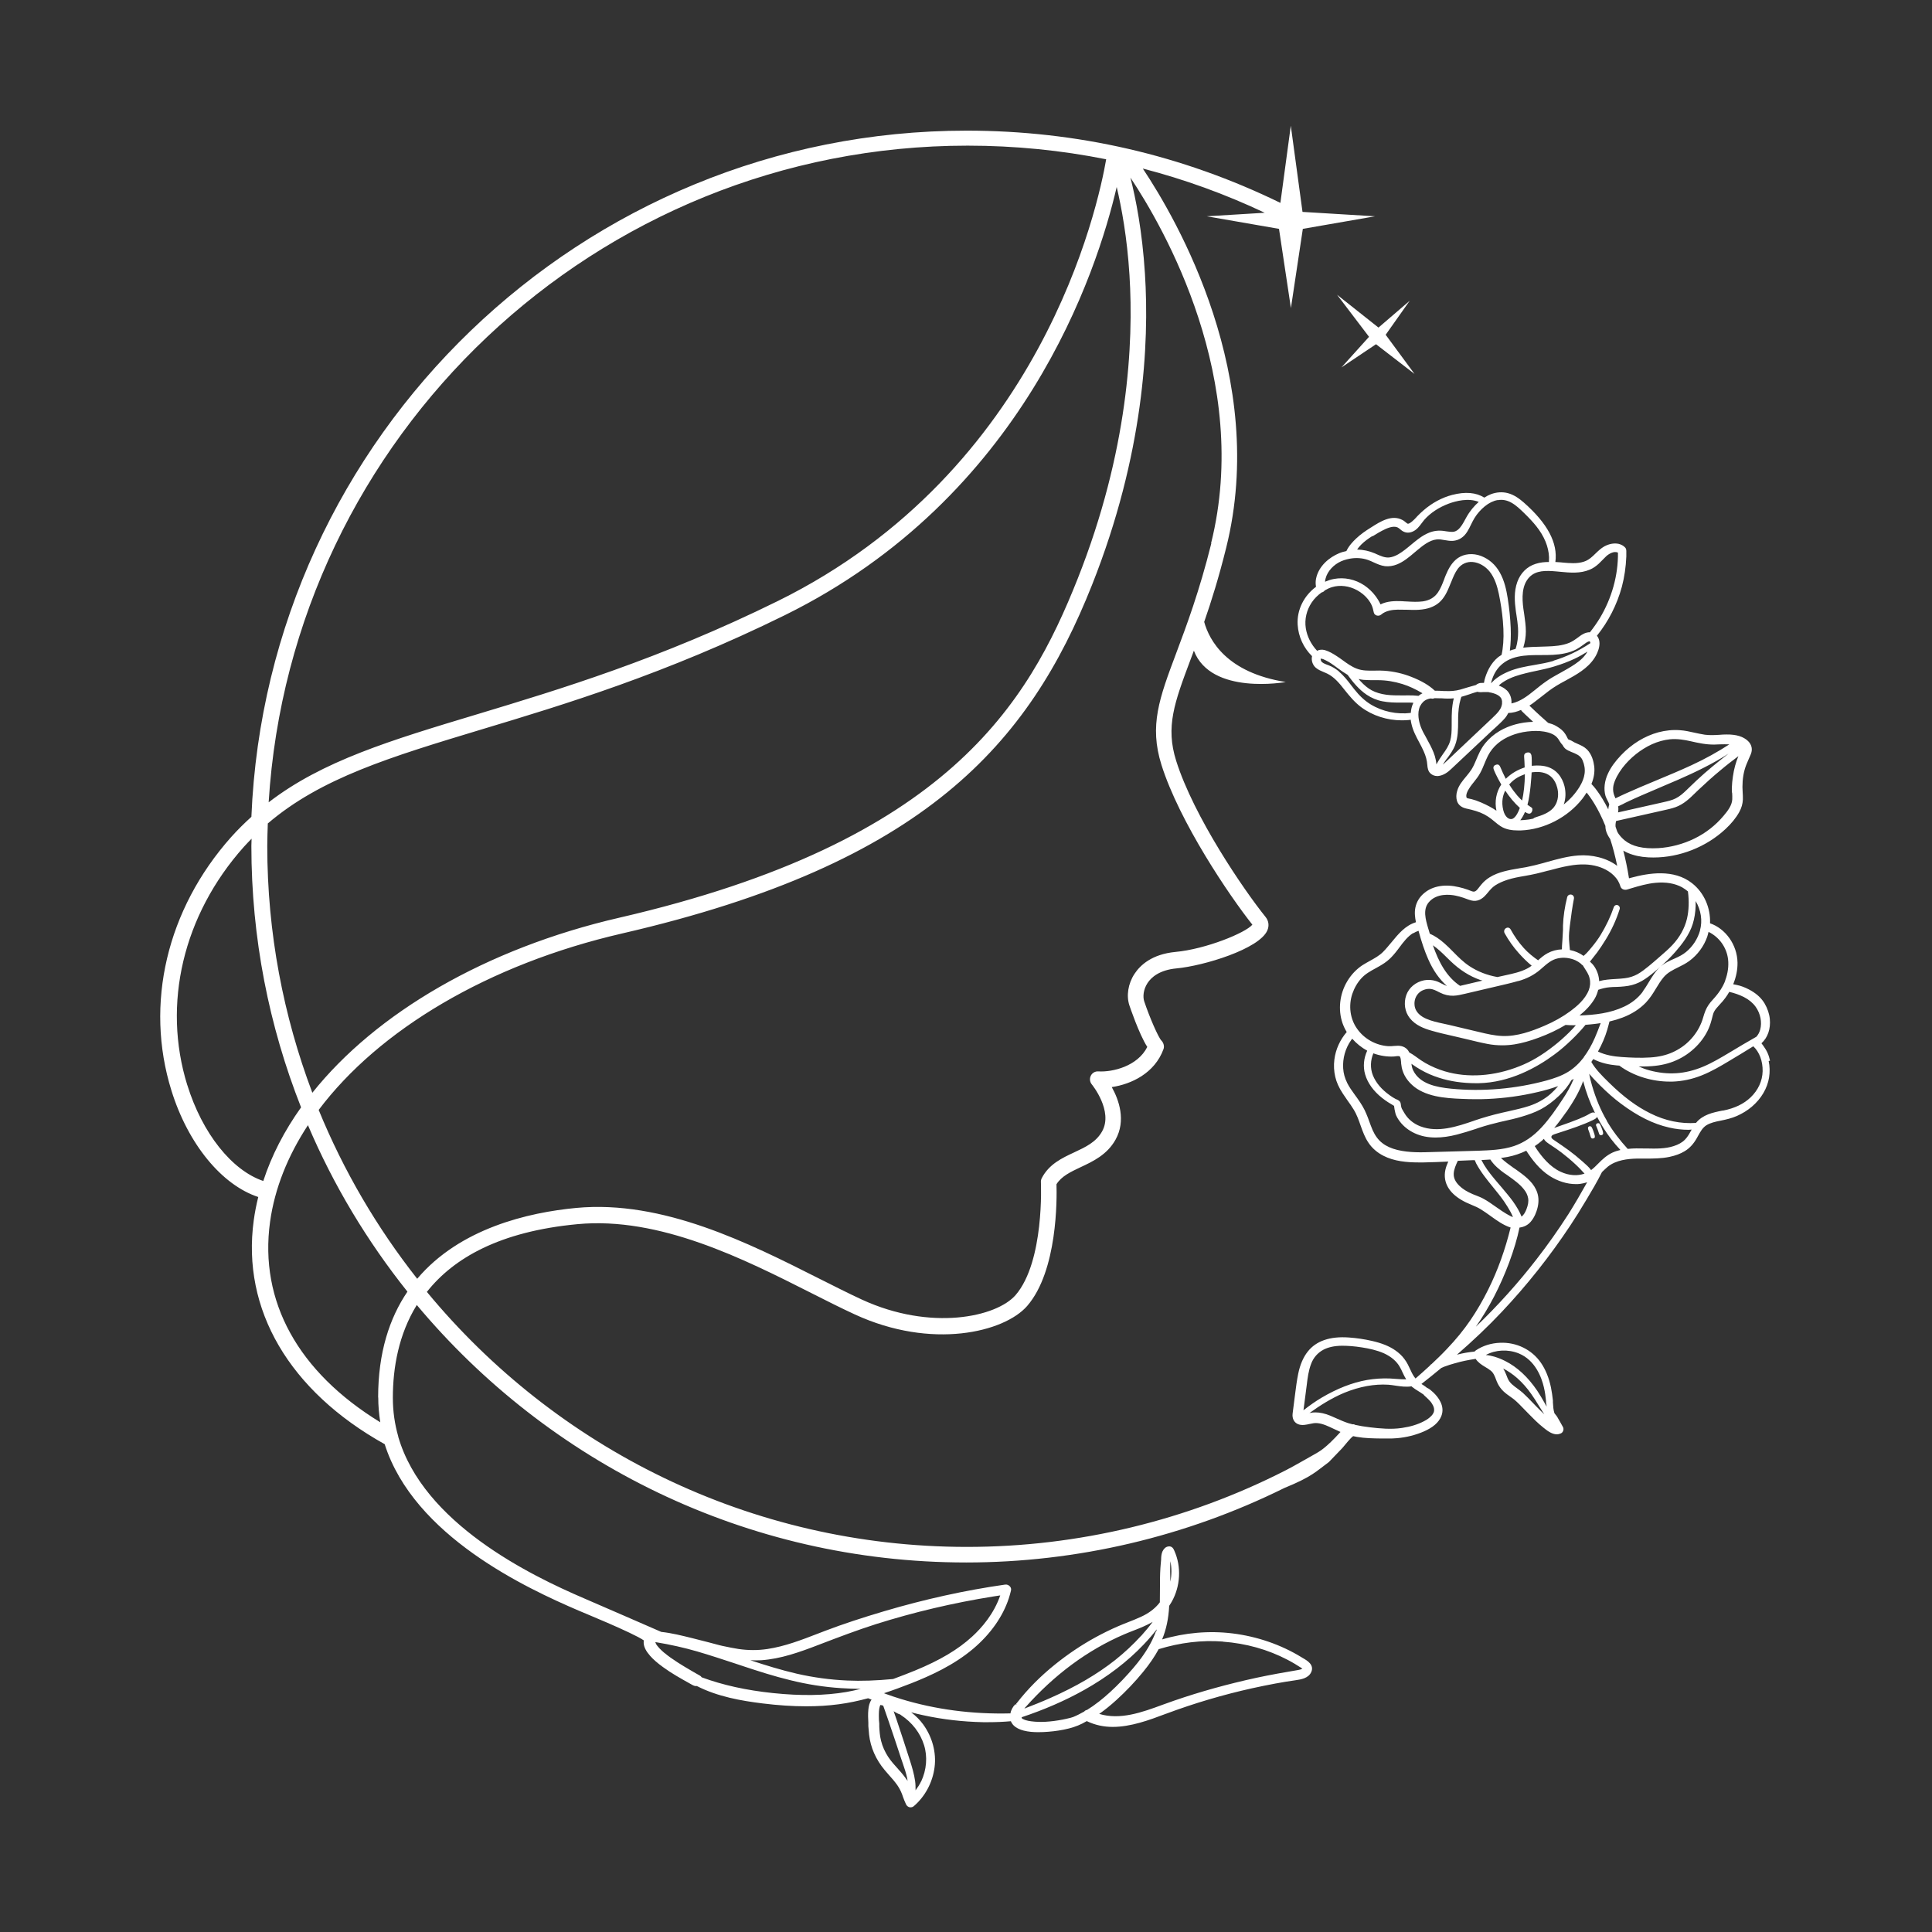 <?xml version="1.0" encoding="UTF-8"?>
<svg id="layout" xmlns="http://www.w3.org/2000/svg" viewBox="0 0 180 180">
  <rect x="0" y="0" width="180" height="180" fill="#333333" stroke="none"/>
  <defs>
    <style>
      .cls-2 {
        fill: #fff;
      }
    </style>
  </defs>
  <path class="cls-2" d="M164.91,98.82c-.06-.26-.13-.5-.23-.72-.1-.23-.25-.46-.39-.66-.06-.08-.12-.16-.18-.24.59-.53.87-1.35.78-2.27-.05-.49-.22-.98-.48-1.43-.28-.47-.68-.86-1.24-1.19-.34-.2-.7-.36-1.06-.47-.21-.06-.42-.1-.63-.14.27-.67.41-1.34.4-2.02-.03-1.66-1.11-3.16-2.56-3.66.06-1.42-.54-2.84-1.67-3.73-1.71-1.35-4.05-.95-5.66-.52-.07.02-.15.04-.22.06-.15-.95-.33-1.8-.53-2.58.13.08.27.15.41.21.56.24,1.19.38,1.93.42.15,0,.31.01.47.01,2.43,0,4.91-.97,6.71-2.65.55-.51.98-1.04,1.28-1.58.21-.38.32-.76.34-1.17,0-.23,0-.46-.02-.68-.01-.16-.02-.33-.02-.49,0-.75.11-1.43.35-2.05.08-.2.17-.39.25-.59.06-.13.12-.26.17-.39.2-.46.1-.91-.25-1.25-.44-.42-1.09-.62-2-.61-.22,0-.44.01-.66.03-.47.03-.92.05-1.37-.01-.32-.05-.65-.12-.97-.19-.44-.1-.89-.2-1.35-.23-.66-.05-1.34.02-2.02.2-1.27.35-2.46,1.08-3.46,2.13-.55.58-.95,1.13-1.21,1.69-.34.72-.42,1.47-.24,2.1.05.16.12.29.19.43.07.13.13.25.16.37,0,.02-.01.05-.02.07-.03.1-.05.2-.06.3,0,.03,0,.06-.01.09-.73-1.46-1.39-2.19-1.57-2.37.23-.56.32-1.1.26-1.64-.06-.47-.22-1.12-.67-1.57-.25-.25-.56-.39-.86-.52-.1-.05-.21-.09-.31-.14-.09-.05-.17-.09-.26-.15-.08-.05-.18-.08-.26-.11-.02,0-.03-.01-.05-.02-.05-.06-.09-.14-.13-.22l-.03-.07c-.08-.15-.17-.29-.28-.42-.22-.25-.49-.42-.73-.56-.21-.12-.45-.2-.71-.27-.9-.79-1.55-1.41-1.75-1.61.18-.11.34-.23.48-.34.22-.17.44-.34.66-.51.45-.36.91-.72,1.41-1.02.26-.16.54-.31.82-.46,1-.55,2.04-1.11,2.69-2.1.16-.24.36-.62.44-1.05.08-.42,0-.78-.21-1.03,1.06-1.31,1.87-2.88,2.33-4.58.23-.88.37-1.82.41-2.8,0-.11,0-.22,0-.33v-.06c0-.13.02-.31-.11-.45-.14-.16-.36-.28-.6-.34-.41-.09-.88-.01-1.33.23-.32.18-.58.43-.83.67-.08.08-.15.15-.23.22-.31.29-.58.46-.89.55-.61.19-1.29.13-1.95.07l-.19-.02c-.15-.01-.31-.02-.48-.03.24-1.77-.72-3.59-2.95-5.55-.37-.32-.87-.71-1.49-.87-.51-.13-1.05-.09-1.56.1-.21.08-.42.19-.62.32-.77-.48-1.76-.57-3-.25-.95.25-1.88.75-2.68,1.45-.16.14-.37.33-.57.54l-.06.07c-.14.15-.28.3-.43.42-.09.07-.26.22-.39.2-.04,0-.09-.05-.18-.12-.1-.08-.2-.17-.33-.23-.99-.53-2.08.17-2.88.68l-.08.05c-.45.28-.92.6-1.34,1-.29.27-.68.68-.91,1.17-.23.05-.46.11-.67.2-.9.37-1.93,1.19-2.16,2.39-.05.26-.04.5,0,.74-1.1.81-1.8,2.13-1.71,3.54.07,1.11.55,2.15,1.34,2.92,0,0,0,0,0,0-.09.39.05.82.35,1.08.23.2.5.3.75.41.11.05.23.09.34.15.65.32,1.15.94,1.54,1.44.51.64.98,1.21,1.59,1.67,1.07.8,2.43,1.23,3.79,1.23.22,0,.44-.01.66-.03.06,0,.11-.02.17-.03.02.14.04.28.07.39.14.63.44,1.19.73,1.73.14.27.29.54.41.82.2.44.31.86.34,1.29.02.25.06.58.32.8.16.14.37.22.59.22.03,0,.06,0,.09,0,.52-.05.94-.38,1.24-.67l3.82-3.59c.1-.09.2-.18.3-.27.29-.27.59-.54.86-.85.14-.16.24-.33.33-.5.42,0,.82-.12,1.18-.28.02.04.04.08.08.12.02.02.41.41,1.05.99-1.14.03-2.22.32-3.12.85-.53.31-.99.71-1.34,1.14-.42.51-.66,1.11-.88,1.63-.11.27-.24.55-.4.81-.13.2-.28.39-.45.6l-.06.07c-.33.4-.68.81-.83,1.34-.1.32-.1.65-.02.92.08.26.29.59.87.72.65.14,1.19.29,1.69.55.22.12.46.27.73.49.09.07.18.15.27.22.16.13.32.27.5.38.5.33,1.1.4,1.63.4.09,0,.17,0,.25,0,2.18-.08,4.38-1.21,5.75-2.96.15-.19.27-.38.39-.57.34.41,1.05,1.39,1.75,3.11,0,.13.01.25.04.37.06.28.21.57.41.86.24.73.46,1.56.65,2.49-1-.76-2.39-1.06-3.61-.97-1,.07-1.96.34-2.9.6l-.39.11c-.47.13-1.02.27-1.58.38-.2.04-.4.07-.6.1-.26.04-.53.09-.79.14-.88.18-1.88.43-2.63,1.2-.12.12-.22.26-.33.39l-.11.14c-.1.13-.22.27-.35.3-.12.04-.3-.04-.45-.1-.05-.02-.1-.04-.15-.06-.31-.11-.59-.19-.86-.25-1.26-.3-2.4-.12-3.19.52-.45.36-.75.83-.86,1.37-.1.47-.04.95.05,1.38-.99.3-1.64,1.09-2.28,1.87-.27.32-.52.63-.79.9-.35.35-.77.58-1.22.83-.23.13-.47.26-.69.4-.56.37-1.04.87-1.41,1.48-.72,1.19-.89,2.66-.45,3.93.1.28.23.56.39.82-.62.72-1.03,1.61-1.15,2.56-.07.55-.04,1.09.08,1.61.12.51.34,1.01.71,1.57.15.22.3.44.45.66.19.26.38.53.55.81.3.48.49,1.03.66,1.52.2.56.4,1.11.73,1.59.33.5.82.92,1.39,1.21.99.51,2.16.62,3.3.62.14,0,.29,0,.43,0,.77-.01,1.54-.05,2.31-.08-.23.51-.4,1.05-.29,1.67.18.99,1.01,1.79,2.48,2.37.32.13.57.24.86.42.28.17.54.36.81.55l.18.13c.53.38,1.08.77,1.72.99.02,0,.03,0,.05.01-.5,2.04-1.19,3.98-2.08,5.77-.5,1.01-1.06,1.97-1.65,2.84-.62.91-1.34,1.8-2.21,2.71-.47.5-.96.97-1.44,1.42-.01,0-.02,0-.03.01-.05.03-.09.08-.12.13-.47.43-.91.83-1.33,1.19-.2-.23-.34-.51-.47-.8-.16-.34-.32-.7-.57-1.02-.22-.3-.51-.57-.84-.8-.56-.39-1.25-.67-2.17-.88-.73-.17-1.45-.27-2.15-.32-1.77-.13-3.06.32-3.84,1.31-.42.53-.72,1.23-.89,2.07-.13.63-.21,1.27-.29,1.9l-.12.94c-.04.29-.08.57-.11.86-.06.47.14.85.52,1,.36.14.77.04,1.04-.02.28-.06.51-.11.77-.08.51.05,1.01.3,1.5.53l.13.06c.17.08.34.16.5.23-1.4,1.54-1.94,1.81-2.47,2.11-1.21.67-1.5.87-2.61,1.45-9.15,4.68-19.37,7.15-29.72,7.15-20.23,0-38.35-9.26-50.32-23.76,2.49-3.15,6.79-5.63,14.03-6.31,7.65-.72,15.48,3.23,21.77,6.41,1.44.73,2.81,1.42,4.07,2,7.17,3.31,13.93,1.66,16.06-.79,2.84-3.28,2.77-10.01,2.73-11.34.47-.75,1.3-1.14,2.25-1.59,1.15-.54,2.46-1.15,3.25-2.56,1-1.79.31-3.72-.35-4.9,1.82-.27,4-1.29,4.82-3.54.1-.27,0-.6-.2-.8-.28-.29-1.09-2.13-1.6-3.66-.13-.4-.09-1.08.31-1.69.35-.54,1.11-1.22,2.71-1.37,2.49-.23,7.72-1.8,8.46-3.55.18-.43.12-.88-.17-1.24-2.01-2.49-6.68-9.32-8.33-14.55-1-3.18-.17-5.41,1.35-9.46.1-.26.2-.53.3-.8,1.6,4.19,8.56,2.92,8.56,2.92-5.5-.87-7.12-3.87-7.6-5.6.67-1.92,1.37-4.17,2.05-6.91,3.94-15.84-4.58-30.55-7.77-35.33,3.89,1.01,7.68,2.38,11.36,4.12l-5.4.33,6.73,1.17,1.11,7.38,1.11-7.38,6.73-1.17-6.76-.41-1.09-8.03-.97,7.19c-9.14-4.46-18.97-6.73-29.23-6.73-35.85,0-65.18,28.43-66.64,63.93-.65.59-1.28,1.21-1.89,1.89-5.99,6.73-8.07,15.55-5.56,23.61,1.55,4.99,4.69,8.8,8.09,9.92-.18.72-.32,1.44-.42,2.17-1.14,8.31,3.31,15.9,12.2,20.86,2.72,8.57,13.24,13.43,18.06,15.5.02.02,5.1,2.08,6.08,2.78-.01.09-.02.17-.01.27.03.37.23.75.6,1.17.3.34.68.67,1.19,1.04.79.58,1.65,1.06,2.53,1.55l.23.13s0,0,0,0c0,0,0,0,.01,0,0,0,0,0,0,0h0s0,0,0,0c0,0,.01,0,.02.01.12.07.25.1.37.08,1.95,1,4.18,1.38,6.11,1.62,1.46.18,2.81.27,4.09.27,1.06,0,2.06-.06,3.02-.19.93-.12,1.85-.32,2.74-.56.11.05.22.09.32.13-.2.27-.27.62-.3.94-.04.42-.02.85,0,1.22v.31c.03.26.04.52.07.79.13,1.19.64,2.34,1.46,3.31.12.14.25.29.37.43.28.31.56.63.8.97.17.25.31.51.42.79.04.09.07.19.1.28.09.24.18.49.3.73.07.14.21.24.35.26.03,0,.06,0,.08,0,.11,0,.21-.04.29-.11,1.05-.9,1.75-2.21,1.93-3.62.18-1.37-.21-2.82-1.06-3.99-.32-.44-.7-.81-1.12-1.13.37.1.74.19,1.12.27,1.82.4,3.7.61,5.57.65.18,0,.35,0,.53,0,.7,0,1.39-.03,2.07-.09.16.41.55.7,1.18.87.46.12.93.15,1.37.15.17,0,.33,0,.48-.01.64-.03,1.28-.1,1.92-.23.64-.13,1.18-.3,1.7-.56.14-.07.28-.15.42-.23.79.38,1.6.54,2.42.54,1.68,0,3.39-.63,4.95-1.22l.06-.02c2.6-.97,5.28-1.76,7.98-2.36,1.51-.33,2.84-.58,4.06-.75.47-.07,1.19-.17,1.45-.77.29-.67-.39-1.07-.8-1.3l-.13-.08c-1.91-1.17-4.13-1.93-6.41-2.21-2.18-.27-4.45-.07-6.56.56.38-.91.6-1.94.66-3.13.08-.12.16-.25.23-.37.82-1.45.92-3.26.25-4.76-.07-.16-.2-.47-.58-.4-.23.04-.41.21-.53.47-.09.21-.11.43-.12.63v.09c-.02.19-.04.38-.05.57l-.02.26c-.04.6-.04,1.2-.04,1.79,0,.43,0,.86-.01,1.29,0,.03,0,.06,0,.1-.05.07-.11.13-.16.2-.39.45-.9.83-1.57,1.14-.4.19-.82.35-1.22.51-.33.13-.66.26-.98.4-.69.3-1.38.64-2.04,1-1.34.73-2.61,1.59-3.78,2.53-1.37,1.1-2.56,2.3-3.54,3.56,0,.01-.02.02-.02.03,0,0,0,0,0,0-.03.02-.06.05-.08.07l.03.04s0,.03-.01.05l-.07-.04c-.07.06-.14.13-.2.21-.09.12-.17.28-.24.46-.02.07-.03.13-.04.19-3.56.09-7-.36-10.23-1.35-.49-.15-.97-.31-1.43-.48-.04-.02-.08-.03-.12-.05.91-.3,1.78-.63,2.58-.94,1.71-.68,3.9-1.65,5.75-3.22,1.6-1.36,2.74-2.98,3.3-4.69.08-.24.14-.48.2-.72.03-.14,0-.28-.11-.39-.11-.12-.27-.18-.43-.16-3.72.53-7.52,1.37-11.27,2.48-2.06.61-3.85,1.2-5.48,1.82l-.73.28c-1.5.58-3.06,1.18-4.66,1.42-.91.14-1.82.13-2.71,0-.45-.07-.89-.16-1.41-.27-.03,0-.06-.02-.1-.02-.03-.01-.06-.02-.08-.02l-.17-.04c-.23-.06-.44-.12-.68-.18l-.34-.09c-.5-.13-1-.26-1.53-.39-.94-.23-1.91-.48-2.88-.58,0,0-6.54-2.85-7.18-3.12-5.04-2.16-14.99-7-17.33-15.07,0-.01,0-.02,0-.03-.32-1.12-.5-2.31-.5-3.59,0-2.82.54-5.91,2.23-8.65,12.25,14.65,30.65,23.99,51.19,23.99,10.3,0,20.47-2.4,29.64-6.94,2.6-1.06,2.95-1.54,4.15-2.42l1.25-1.3c.31-.36.74-.92,1.01-1.11.12.03.23.05.35.07.76.13,1.53.14,2.28.15h.16c.15,0,.3,0,.45,0,.28,0,.56,0,.85-.03.89-.08,1.71-.29,2.46-.61.88-.38,1.42-.85,1.66-1.44.38-.94-.29-1.78-.73-2.2-.1-.09-.2-.18-.31-.27-.1-.08-.2-.13-.32-.19-.02-.02-.04-.04-.07-.06-.12-.09-.24-.17-.37-.25-.02-.01-.03-.02-.05-.03.64-.5,1.26-1,1.85-1.49.08-.03.16-.07.25-.11l.05-.02c.31-.12.65-.22.97-.31l.08-.02c.54-.16,1.13-.28,1.85-.39.22.33.55.55.85.73.19.11.39.23.56.37.14.11.25.26.35.48.05.1.09.21.13.32.05.13.1.26.16.38.13.27.31.52.54.74.21.2.45.37.72.56l.26.19c.34.28.65.61.96.93l.39.4c.43.44.88.9,1.4,1.31.3.24.76.62,1.24.62.13,0,.26-.03.39-.09.1-.05.18-.14.21-.25.04-.12.03-.25-.03-.35-.08-.15-.17-.3-.25-.45l-.18-.31c-.05-.09-.1-.19-.17-.28l-.06-.07c-.04-.06-.09-.11-.13-.17-.1-.32-.12-.65-.14-1v-.18c-.04-.39-.1-.8-.18-1.21-.19-.91-.51-1.69-.94-2.31-.85-1.23-2.28-1.92-3.79-1.86-.85.03-1.63.28-2.27.71-.05.03-.08.07-.12.11-.52.05-1.07.14-1.64.29,1.54-1.34,2.93-2.66,4.18-3.99,2.34-2.48,4.48-5.18,6.37-8.03.46-.69.93-1.44,1.52-2.43.48-.8.99-1.66,1.44-2.56,0,0,0,0,0,0,0,0,.01-.01.02-.02.18-.17.35-.34.53-.49.78-.62,1.86-.73,2.71-.75.26,0,.52,0,.78,0,.74,0,1.5,0,2.26-.16.56-.12,1.02-.29,1.41-.53.45-.27.82-.67,1.13-1.22l.11-.2c.22-.39.42-.77.79-1,.38-.23.84-.33,1.3-.42.55-.11,1.05-.23,1.53-.44.52-.23.99-.52,1.4-.87.87-.74,1.44-1.71,1.6-2.72.08-.51.07-1.04-.04-1.53ZM127.87,49.97c.33-.21.76-.47,1.21-.68.49-.22.86-.27,1.13-.15.08.04.16.1.24.17.09.08.2.17.34.23.26.12.55.11.84-.02.36-.16.6-.47.82-.77.08-.11.16-.21.24-.31.58-.66,1.38-1.18,2.29-1.52.66-.24,1.82-.55,2.79-.16-.44.39-.84.87-1.16,1.45l-.11.2c-.19.35-.37.68-.64.92-.15.13-.32.21-.5.22-.21.01-.41-.02-.63-.05l-.19-.03c-.48-.07-.94-.02-1.37.15-.33.13-.67.32-1.05.61-.23.17-.44.35-.66.53-.38.32-.77.64-1.2.89-.3.17-.6.27-.85.29-.4.03-.77-.14-1.16-.31l-.15-.07c-.54-.23-1.1-.35-1.66-.36.1-.15.22-.3.38-.46.32-.32.69-.58,1.06-.81ZM139.54,46.6c.43-.08.86,0,1.27.23.45.25.84.63,1.23,1.01.44.43.79.81,1.08,1.17.76.95,1.16,1.93,1.2,2.9,0,.15,0,.3-.01.45-.41,0-.83.04-1.23.17-.81.25-1.42.86-1.72,1.7-.32.9-.25,1.84-.13,2.72l.06.39c.06.37.11.76.14,1.14.03.52,0,1.02-.1,1.51-.03.16-.08.31-.13.47-.18.04-.36.1-.53.16.08-.65.11-1.34.08-2.11-.04-.9-.13-1.83-.28-2.77-.12-.76-.3-1.63-.74-2.41-.41-.73-1.01-1.25-1.74-1.53-.76-.29-1.57-.21-2.16.19-.57.4-.89,1.02-1.12,1.57-.06.14-.12.29-.17.44-.17.44-.33.85-.58,1.21-.32.46-.78.73-1.4.82-.47.06-.96.04-1.44.01-.17,0-.35-.02-.52-.03-.63-.02-1.34-.02-1.98.3-.11-.25-.27-.51-.46-.77-.29-.39-.65-.73-1.06-1.01-.85-.56-1.85-.77-2.82-.59-.29.05-.57.15-.83.26.06-.76.62-1.42,1.25-1.78.33-.19.7-.3,1.07-.37,0,0,0,0,0,0,0,0,0,0,0,0,.56-.1,1.14-.07,1.68.12.18.06.35.14.52.22.33.15.68.31,1.07.36.37.04.76-.02,1.13-.17.61-.25,1.12-.68,1.6-1.09.1-.09.2-.17.31-.26.46-.38,1.09-.9,1.76-.97.25-.03.49.01.75.06.25.04.51.09.78.07.55-.04,1.02-.34,1.34-.87.13-.21.24-.43.34-.64.11-.22.21-.43.33-.62.26-.42.59-.79.96-1.09.38-.31.79-.51,1.19-.58ZM127.03,63.34c.33.03.65.03.97.03.13,0,.26,0,.38,0,.77,0,1.54.13,2.28.36.62.19,1.23.48,1.87.86-.13.06-.25.14-.37.24-.17-.02-.35-.03-.52-.04h-.08c-.27-.01-.54,0-.81,0h-.1c-.49,0-.99,0-1.47-.06-.54-.07-1-.21-1.39-.42-.35-.19-.69-.47-1.06-.87-.05-.06-.1-.12-.15-.18.14.03.29.07.44.08ZM144.75,61.57c-.57.17-1.18.28-1.77.38-.82.14-1.68.29-2.47.63-.37.16-.71.34-1,.55-.19.13-.4.32-.6.53.15-.61.4-1.13.77-1.53.44-.48,1.03-.8,1.75-.95.7-.15,1.44-.15,2.15-.15.73,0,1.48,0,2.21-.16.39-.08.74-.2,1.07-.37.21-.11.39-.24.57-.37.11-.08.23-.17.35-.25.19-.12.28-.13.31-.13.04,0,.06.07.07.1,0,.02,0,.05,0,.08-1.09.72-2.23,1.26-3.41,1.62ZM134.82,70.67c.28-.39.57-.78.75-1.25.27-.72.28-1.48.28-2.22,0-.26,0-.52.02-.78.02-.29.05-.58.11-.87.03-.14.06-.27.1-.41.01-.04.03-.08.04-.12.01-.03.02-.07.03-.1.25-.07.5-.15.74-.23l.14-.05c.2-.07.4-.13.61-.19.14.04.29.04.35.04.13-.01.27-.02.4-.01.06,0,.13,0,.19,0h.1s0,0,0,0c.02,0,.03.01.05.02h0s0,0,.01,0c.14.02.27.05.4.09.06.02.11.04.17.06.04.01.07.03.14.06.05.03.1.05.14.08l.11.08s.07.07.12.13h0s.03.05.05.08c.01.02.02.04.03.07,0,0,0,0,0,.01,0,0,0,0,0,0,.02.05.03.11.04.17,0,.01,0,.03,0,.04,0,.03,0,.06,0,.1,0,.03,0,.06,0,.09,0,.02,0,.03-.01.07-.03.17-.09.32-.17.45-.18.3-.46.56-.72.81l-4.35,4.11c-.09.09-.18.16-.27.24.12-.18.24-.37.38-.56ZM140.37,64.31c-.2-.2-.46-.33-.73-.44.07-.07.15-.14.23-.2.23-.17.5-.33.79-.46.65-.3,1.41-.47,2.01-.61l.52-.11c.52-.11,1.07-.23,1.59-.39.73-.22,1.36-.46,1.93-.73.41-.19.8-.42,1.19-.66-.24.42-.6.79-1.15,1.16-.43.29-.89.55-1.34.8-.15.08-.3.17-.45.25-.25.14-.58.33-.89.55-.38.26-.75.56-1.07.82-.7.57-1.35,1.06-2.14,1.24-.01,0-.03,0-.04,0,.03-.48-.12-.9-.45-1.23ZM148.13,58.91c-.38-.02-.74.2-.99.39l-.09.07c-.26.19-.51.37-.8.5-.67.29-1.45.34-2.12.36-.2,0-.4.01-.6.02-.53.01-1.07.03-1.61.09.16-.52.24-1.02.24-1.51,0-.54-.08-1.07-.15-1.58-.03-.18-.05-.35-.08-.53-.13-.97-.18-2.19.57-2.96.62-.63,1.51-.61,2.53-.52l.32.03c.93.09,1.88.18,2.77-.2.29-.12.57-.31.84-.56.11-.11.22-.22.33-.33.12-.12.24-.25.36-.36.23-.21.73-.52,1.09-.33.03,2.08-.57,4.25-1.7,6.12-.27.44-.58.88-.92,1.31ZM132.32,65.77c.14-.28.36-.5.64-.61.12-.05.24-.08.37-.09.1.04.21.03.31-.02.04,0,.07,0,.11,0,.14,0,.28,0,.42.01h.14c.37.03.75.04,1.14,0-.02.08-.04.17-.06.25-.05.24-.08.5-.11.78-.03.4-.03.81-.03,1.2v.31c0,.54-.02.99-.14,1.42-.13.46-.4.86-.67,1.23-.24.34-.44.65-.62.97v-.06c-.01-.13-.03-.26-.06-.39-.04-.22-.11-.44-.2-.67-.18-.45-.42-.89-.63-1.27l-.08-.15c-.18-.31-.36-.64-.48-.97-.16-.43-.38-1.26-.06-1.93ZM123.12,55.19s.03,0,.04,0c.11-.03.2-.09.26-.18.22-.13.45-.24.69-.31.73-.22,1.58-.12,2.33.29.4.22.75.51,1.02.85.13.17.25.35.34.56.09.19.13.39.19.65.03.14.12.24.26.29.15.05.31.02.43-.08.45-.39,1.1-.45,1.54-.46.3,0,.6,0,.89.01.36.01.72.03,1.09,0,.8-.05,1.41-.27,1.88-.67.49-.43.76-1.02.99-1.59.04-.1.08-.21.13-.31.17-.43.35-.88.62-1.25.34-.45.85-.68,1.39-.63.58.05,1.16.38,1.57.88.5.62.72,1.43.86,2.07.18.87.31,1.73.38,2.54.09,1.03.08,1.88-.03,2.66-.02.17-.06.33-.09.5-.1.07-.2.13-.3.2-.76.61-1.12,1.5-1.29,2.14-.02.08-.03.18-.05.27-.11,0-.22,0-.32.01-.11.01-.3.07-.43.19-.26.07-.52.15-.77.22-.23.07-.46.14-.7.21-.45.12-.9.16-1.43.13h-.12c-.26-.02-.54-.03-.81-.03-.53-.5-1.24-.92-2.19-1.29-.81-.32-1.66-.51-2.53-.57-.29-.02-.58-.02-.87-.01-.6.01-1.17.02-1.7-.19-.47-.18-.9-.49-1.31-.79-.18-.13-.36-.26-.55-.38-.29-.19-.68-.43-1.09-.55-.26-.07-.51-.05-.73.06-.56-.6-.93-1.33-1.05-2.1-.13-.83.07-1.68.55-2.4.25-.37.57-.68.93-.94ZM124.75,62.56c-.3-.25-.61-.44-.97-.58l-.14-.05c-.23-.09-.48-.18-.56-.36-.03-.07-.04-.15-.04-.2.01,0,.04-.01.06,0,.13.01.27.08.41.15.15.07.3.16.46.26.22.14.44.31.66.47.29.22.6.43.92.62.51.7,1.05,1.36,1.77,1.85.46.31.96.52,1.49.62.56.11,1.12.12,1.65.12h.28c.21,0,.43,0,.65,0,.1,0,.19,0,.29.02-.15.31-.22.63-.24.94-1.29.16-2.64-.12-3.75-.8-.55-.34-1.03-.79-1.53-1.42l-.24-.31c-.35-.46-.72-.94-1.18-1.32ZM142.77,75.36c-.02-.09-.03-.1-.46-.38.27-.97.37-2.63.39-3.02.44-.06,1.97-.26,2.39,1.45.1.39.18,1.17-.33,1.81-.28.35-.76.64-1.56.88-.17.05-.29.1-.35.17-.13.03-.27.06-.41.08-.29.04-.56.06-.8.07.16-.21.31-.46.44-.77.2.11.31.18.45.15.16-.04.27-.27.23-.42ZM141.81,74.58c-.21-.19-.62-.58-1.2-1.49.49-.57.99-.78,1.46-.96-.01.92-.11,1.81-.26,2.46ZM141.6,75.27c-.08.22-.35.93-.73,1.03-.26.07-.64-.14-.81-.8-.21-.84-.02-1.45.18-1.84.39.59.84,1.14,1.37,1.62ZM146.17,69.95c.13.07.27.13.41.18l.14.06c.39.17.6.35.73.66.17.39.24.83.18,1.24-.05.39-.21.79-.47,1.22-.39.63-.89,1.18-1.47,1.64.2-.55.2-1.17.07-1.7-.2-.8-.74-1.65-1.85-1.87-.54-.1-.98-.05-1.2-.03,0-.19.01-.83-.03-.98-.04-.14-.13-.33-.43-.25-.23.06-.26.21-.25.39.03.39.03.46.05.99-.62.21-1.21.52-1.76,1.06-.16-.31-.39-.8-.47-1.01-.09-.21-.17-.37-.41-.31-.15.04-.32.14-.26.39.03.13.29.72.72,1.46-.48.72-.63,1.6-.45,2.44-.4-.27-.86-.52-1.44-.77-.33-.14-.61-.24-.89-.31-.05-.01-.1-.02-.15-.03-.1-.02-.28-.05-.3-.1-.09-.24.03-.57.34-1.02.1-.15.22-.29.33-.43.21-.26.42-.53.59-.84.16-.29.29-.6.41-.9.1-.24.2-.48.32-.72.23-.45.54-.83.92-1.15.69-.58,1.67-.98,2.75-1.11.28-.03.54-.05.79-.05.27,0,.52.02.76.06.63.11,1.02.3,1.27.61.06.07.11.15.16.24.09.14.18.28.3.4.05.1.11.2.2.29.1.11.24.18.37.25ZM107.69,152c-.29.8-.73,1.6-1.33,2.43-.48.66-1.06,1.33-1.81,2.12-.78.81-1.47,1.44-2.16,1.98-.4.31-.77.57-1.13.79-.02,0-.03,0-.05,0-.08.03-.15.08-.2.14-.34.19-.66.36-.98.49-.06.02-.12.05-.18.06-.11.04-.13.04-.22.06-.2.05-.41.1-.62.14-1.17.22-2.1.27-2.93.16-.22-.03-.38-.06-.53-.11-.07-.02-.14-.05-.22-.09,0,0-.01,0-.02,0,0,0,0,0,0,0-.03-.02-.07-.05-.1-.08,0,0-.01-.02-.02-.02h0s0,0,0,0c0,0,0,0,0-.01,0-.02,0-.04,0-.07,2.1-.7,4.06-1.55,5.84-2.55,2.15-1.21,4.01-2.63,5.52-4.22.46-.48.86-.95,1.23-1.42-.02.07-.04.15-.07.22ZM113.93,152.95c2.17.16,4.19.73,6.03,1.69.46.24.91.51,1.35.8l.03.02c-.12.08-.28.11-.39.13-1.26.21-2.6.45-3.91.73-2.62.57-5.2,1.28-7.66,2.13-.34.12-.69.24-1.04.37-1.95.72-3.97,1.45-5.93.86.53-.37,1.06-.8,1.6-1.29.91-.83,1.75-1.71,2.49-2.62.6-.73,1.07-1.42,1.45-2.12,1.99-.61,4-.86,5.99-.71ZM106.31,152.41c-.72.79-1.53,1.55-2.41,2.25-1.67,1.32-3.65,2.48-6.05,3.54-.81.36-1.62.68-2.4.98,0-.02.02-.04.03-.06.02-.01.03-.03.05-.05,2.7-3.04,5.79-5.33,9.18-6.79.29-.13.59-.24.89-.36.6-.23,1.21-.48,1.79-.81-.35.47-.71.9-1.07,1.3ZM109.04,145.45c.13.61.13,1.26,0,1.91-.02-.63-.03-1.28,0-1.91ZM61.06,153s0,0,0,0h0ZM90.57,152.48c-1.32,1.21-3.01,2.21-5.32,3.16-.64.26-1.33.53-2.04.79-1.56.15-2.97.2-4.28.14-1.6-.07-3.17-.29-4.67-.63-1.47-.34-2.93-.79-4.35-1.26.35.01.69.02,1.01,0,1.83-.13,3.52-.73,5.39-1.45,1.88-.72,3.57-1.36,5.29-1.91,3.51-1.11,7.19-1.98,10.94-2.58.22-.03.43-.07.65-.1-.59,1.72-1.72,3.02-2.62,3.84ZM61.9,154c-.2-.17-.34-.3-.47-.44-.06-.07-.12-.14-.18-.21-.03-.03-.05-.07-.08-.11l-.04-.06s0,0,0-.01c-.03-.05-.05-.11-.07-.16,0,0,0-.01,0-.02,1.4.23,2.68.52,3.89.87,1.2.35,2.4.75,3.56,1.13l.78.26c1.3.43,2.81.92,4.34,1.29,1.57.39,3.16.64,4.73.74.62.04,1.23.06,1.83.07-.44.11-.89.21-1.34.29-2.01.34-4.24.37-6.83.1-2.49-.26-4.67-.74-6.65-1.47-.04-.06-.09-.12-.15-.15-.13-.08-.26-.15-.39-.22l-.43-.25c-.42-.24-.83-.49-1.24-.75-.51-.33-.91-.61-1.25-.9ZM82,158.85s.06,0,.09.01c.07.01.14.03.2.06.36,1.01.71,2.05,1.07,3.12.2.61.41,1.23.61,1.84l.14.41c.16.46.32.94.42,1.43.01.07.01.14.03.21-.26-.39-.55-.75-.83-1.05l-.05-.06c-.33-.36-.67-.74-.94-1.15-.29-.45-.52-.95-.65-1.47-.12-.46-.15-.93-.17-1.33v-.28c-.03-.23-.04-.46-.04-.69,0-.28,0-.64.09-.93.02-.06.04-.1.05-.12ZM85.82,165.96c-.14.3-.32.57-.52.84,0-.29,0-.57-.04-.85-.09-.66-.29-1.32-.48-1.92-.4-1.26-.82-2.53-1.24-3.79-.09-.27-.19-.54-.28-.81.11.07.23.14.35.2.05.03.11.05.17.07l.07.03s.03.01.04.02c.01.01.03.03.05.04h0c1.04.68,1.8,1.67,2.15,2.79.34,1.08.24,2.32-.27,3.4ZM112.86,50.61c-1.12,4.49-2.31,7.67-3.27,10.23-1.58,4.21-2.53,6.75-1.38,10.42,1.68,5.33,6.34,12.21,8.47,14.89-.63.76-4.34,2.28-7.17,2.54-2.18.21-3.27,1.22-3.81,2.04-.6.91-.78,2.05-.47,2.96.01.03.89,2.66,1.66,3.85-.9,1.8-3.23,2.36-4.56,2.28-.3-.02-.57.14-.7.4-.13.26-.1.58.09.81.02.02,2.02,2.48.96,4.38-.56,1-1.54,1.46-2.59,1.95-1.16.54-2.35,1.1-3.03,2.4-.06.12-.09.25-.08.38,0,.07.34,7.39-2.36,10.52-1.78,2.05-7.9,3.38-14.32.42-1.24-.57-2.59-1.26-4.03-1.98-6.46-3.26-14.5-7.32-22.58-6.56-4.45.42-10.84,1.89-14.82,6.6-3.75-4.76-6.85-10.04-9.18-15.73,5.61-7.46,15.79-13.57,28.31-16.45,28.18-6.5,37.87-17.68,43.74-32.46,4.83-12.16,5.35-22.49,4.93-29.02-.25-3.94-.85-6.97-1.35-8.93,3.1,4.65,11.3,18.86,7.51,34.08ZM24.94,76.73c4.96-4.25,11.45-6.21,19.99-8.79,7.61-2.29,17.07-5.15,28.18-10.62,22.29-10.98,29.11-32.05,30.93-39.9.45,1.91.97,4.69,1.19,8.2.4,6.36-.12,16.43-4.83,28.31-4.6,11.57-12.07,24.5-42.7,31.57-12.45,2.87-22.68,8.89-28.6,16.31-2.7-7.16-4.2-14.9-4.2-22.99,0-.7.03-1.39.05-2.08ZM90.14,13.57c4.4,0,8.71.43,12.92,1.27-.74,4.3-5.99,29.03-30.6,41.16-11,5.42-20.4,8.25-27.95,10.53-8.14,2.45-14.47,4.36-19.48,8.22,2.11-34.09,30.5-61.18,65.11-61.18ZM17.45,101.1c-2.35-7.56-.39-15.85,5.26-22.19.24-.27.49-.52.73-.77,0,.23-.02.45-.02.67,0,8.6,1.65,16.81,4.63,24.36-1.56,2.19-2.75,4.49-3.52,6.86-2.93-.99-5.68-4.43-7.08-8.94ZM35.24,130.19c0,.8.07,1.57.19,2.32-7.65-4.68-11.29-11.26-10.27-18.67.43-3.11,1.65-6.15,3.53-9.01,2.38,5.6,5.52,10.81,9.27,15.51-1.67,2.46-2.73,5.67-2.73,9.86ZM121.44,131.39l.04-.29c.09-.69.18-1.39.27-2.09.07-.59.16-1.32.41-1.96.22-.58.62-1.02,1.14-1.3.46-.24,1.02-.36,1.71-.37.56,0,1.17.04,1.91.16.63.1,1.36.25,2.03.55.67.31,1.16.73,1.46,1.25.1.17.19.36.27.54.1.21.2.42.33.63-.3,0-.61-.01-.93-.04-.2-.02-.4-.03-.59-.04-.7-.03-1.42.02-2.13.14-1.37.24-2.79.8-4.23,1.65-.56.33-1.12.73-1.69,1.17ZM132.58,129.88c.06.07.12.14.19.2l.1.09c.06.06.12.11.18.17.16.16.28.29.36.43.16.25.22.43.2.65,0,.03,0,.06-.02.11,0,.02-.01.05-.02.07,0,0,0,0,0,0l-.02.04c-.03.05-.06.1-.09.15-.03.05-.05.06-.1.12-.21.22-.42.36-.69.5-.57.3-1.24.51-2.06.63-.99.15-2.05.05-2.97-.06-.53-.06-.98-.14-1.39-.23-.04-.02-.07-.04-.11-.05-.04-.01-.09,0-.13,0-.14-.04-.27-.07-.4-.11-.37-.12-.73-.28-1.09-.44-.19-.08-.38-.17-.57-.25-.51-.21-.97-.31-1.39-.31-.16,0-.31.01-.46.04-.03,0-.07.02-.1.02.97-.7,2.07-1.4,3.25-1.89,1.42-.58,2.8-.83,4.09-.75.23.02.46.05.7.09.48.07.98.14,1.47.06.02.02.04.04.06.06.19.15.39.28.59.4.12.07.24.15.35.23.02.01.03.02.05.03ZM143.11,131.01l-.29-.3c-.3-.31-.61-.64-.94-.94-.17-.15-.35-.28-.52-.41-.08-.06-.15-.11-.23-.17-.17-.13-.38-.3-.52-.51-.12-.17-.19-.37-.27-.58l-.02-.05c-.07-.18-.16-.37-.27-.55.44.23.88.52,1.31.9.47.42.91.91,1.3,1.47.25.35.48.72.7,1.08.12.19.24.38.36.57.05.08.11.16.16.25-.28-.26-.54-.53-.77-.76ZM141.49,126.09c1.55.63,2.14,2.25,2.35,3.16.11.45.16.9.2,1.28v.15c.03.12.04.24.06.37-.07-.12-.14-.24-.21-.37-.21-.37-.43-.75-.67-1.11-.87-1.28-1.87-2.21-2.99-2.77-.33-.17-.67-.3-.99-.4-.25-.07-.52-.13-.81-.16.92-.49,2.05-.55,3.06-.15ZM140.19,109.32l.34.24c.52.37,1.07.76,1.46,1.26.21.26.33.53.38.8.06.31,0,.65-.16,1.06-.13.32-.26.52-.45.67-.17-.44-.44-.91-.81-1.43-.33-.45-.7-.88-1.05-1.3l-.36-.42c-.45-.53-.91-1.08-1.27-1.67-.09-.15-.17-.3-.25-.45.28-.01.55-.03.83-.05.36.56.89.97,1.34,1.3ZM125.5,100.86c-.21-.42-.33-.86-.36-1.33-.06-.91.2-1.86.74-2.62.03-.05.07-.09.11-.13.39.44.86.82,1.39,1.11-.32.69-.41,1.48-.19,2.22.23.79.77,1.54,1.56,2.17.36.29.75.53,1.13.75.02.22.07.44.12.66.07.31.27.6.43.81.35.46.83.83,1.37,1.08.58.27,1.22.4,1.95.4.61,0,1.28-.09,2.01-.28.58-.15,1.15-.33,1.7-.51l.32-.11c.67-.22,1.34-.4,1.98-.55l.36-.08c.53-.12,1.08-.24,1.61-.4.58-.17,1.24-.39,1.84-.71.56-.3,1.12-.72,1.66-1.23.52-.49.9-.98,1.18-1.48.07-.04.14-.07.21-.12-.28.7-.66,1.35-1.01,1.87-.62.94-1.24,1.85-1.98,2.65-.79.86-1.66,1.44-2.59,1.75-1.08.36-2.3.39-3.28.43-.93.03-1.87.06-2.8.08l-1.44.04c-1.1.04-2.24.07-3.32-.19-.57-.14-1.04-.35-1.41-.64-.38-.29-.68-.7-.91-1.22-.11-.26-.21-.53-.31-.8-.08-.23-.17-.47-.27-.7-.19-.47-.46-.93-.87-1.5l-.19-.26c-.27-.37-.54-.75-.74-1.15ZM158.39,86.69c-.22.78-.68,1.49-1.3,2-.29.24-.62.42-1.1.63-.47.2-.89.4-1.26.72.51-.46.97-.91,1.36-1.36.62-.71,1.3-1.58,1.62-2.6.16-.52.25-1.09.27-1.69,0-.15,0-.3,0-.44.49.82.66,1.82.4,2.75ZM143.65,106.28c.07-.06.13-.12.19-.18.06.14.19.28.46.46l.7.47c.49.33,1.72,1.29,2.52,2.2.04.05.08.08.11.11-.66.24-1.46.19-2.23-.17-1.02-.47-1.74-1.4-2.2-2.06-.07-.11-.14-.22-.21-.33.23-.15.45-.32.66-.5ZM145.93,103.61c.6-.88,1.19-1.83,1.57-2.89.26,1.02.63,2.01,1.1,2.97-.03-.02-.07-.03-.11-.04-.14-.02-.23.03-.38.11-.52.31-1.18.59-3.06,1.24-.09.03-.17.06-.25.09.42-.5.79-1.01,1.12-1.48ZM147.56,98.51c-.43.56-.92,1.02-1.46,1.35-.65.4-1.38.63-2.02.81-2.87.78-5.95,1.05-8.89.76-1.39-.14-2.9-.44-3.52-1.69-.09-.17-.14-.38-.17-.63.02.02.05.04.07.05.25.18.52.35.8.51.52.3,1.09.55,1.69.74,1.05.34,2.21.51,3.45.51.08,0,.15,0,.23,0,2.92-.05,5.45-1.47,7.06-2.66.55-.4,1.09-.87,1.65-1.41.38-.37.85-.85,1.27-1.37.29-.02.57-.05.84-.08.2-.02.38-.05.57-.08-.18.49-.36.96-.55,1.39-.31.7-.65,1.29-1.03,1.79ZM141.44,91.41c.82-.23,1.49-.58,2.06-1.07l.16-.14c.46-.4.89-.79,1.48-.91.54-.12,1.13-.05,1.65.18.19.09.36.2.53.34.01.01.01.03.03.05.03.03.07.05.11.07.14.22.29.45.42.67.1.18.18.36.22.55.09.35.06.73-.07,1.08-.34.89-1.16,1.56-1.74,1.99-.71.52-1.51.97-2.4,1.35-1.17.5-2.55,1.01-3.94.95-.72-.03-1.45-.2-2.15-.37l-2.74-.65c-.18-.04-.36-.08-.54-.12-.56-.12-1.13-.24-1.65-.47-.45-.2-1.01-.57-1.08-1.26-.06-.55.2-1.08.67-1.34.21-.11.45-.18.68-.18.03,0,.06,0,.09,0,.28.02.54.15.81.29l.12.06c.41.21.83.3,1.24.29.37-.01.73-.1,1.08-.18l3.03-.71c.64-.15,1.31-.3,1.96-.49ZM137.31,91.55l-.38.09c-.3.07-.6.14-.9.21,0,0,0,0,0,0-1.29-.87-2-2.26-2.53-3.78.46.32.87.71,1.29,1.13.12.12.23.23.35.34.87.84,1.78,1.41,2.77,1.76.07.02.14.04.21.06-.27.06-.54.12-.81.19ZM127.96,98.14c.63.23,1.3.33,1.93.29.05,0,.1-.01.15-.02.25-.03.35-.03.4.05.07.14.08.34.1.53,0,.08,0,.15.02.22.07.69.43,1.36,1.01,1.88.53.49,1.27.83,2.17,1.03.83.18,1.68.23,2.47.26.43.02.85.03,1.26.03.38,0,.75,0,1.11-.02,1.57-.07,3.15-.28,4.7-.65.61-.14,1.25-.32,1.89-.55-.22.26-.46.51-.72.74-.58.5-1.23.86-1.98,1.11-.61.2-1.24.34-1.86.48-.22.05-.45.1-.67.15-.91.21-1.75.45-2.57.73l-.05.02c-1.57.54-3.36,1.14-4.98.52-.64-.24-1.17-.68-1.49-1.23l-.06-.1c-.06-.1-.13-.21-.18-.31-.03-.07-.06-.15-.07-.22-.01-.04-.01-.08-.02-.12,0-.07-.02-.14-.04-.22-.06-.18-.24-.26-.38-.32-.03-.01-.06-.03-.09-.04-.18-.1-.35-.2-.51-.32-.78-.55-1.31-1.18-1.59-1.87-.27-.67-.23-1.43.05-2.07ZM148.9,108.41c-.21.22-.43.43-.67.61,0-.01,0-.03-.02-.04-.13-.2-.5-.53-.74-.74-1.02-.9-1.58-1.27-2.67-2.01-.18-.12-.28-.2-.26-.33.01-.08.07-.12.11-.15.08-.05.23-.1.52-.19,1.18-.38,2.3-.75,3.23-1.2.28-.14.36-.2.39-.31.38.72.81,1.41,1.31,2.07.27.35.56.69.87,1.02-.26.06-.51.14-.75.25-.53.25-.95.64-1.32,1.02ZM149.71,104.42c-.57-.96-1.03-2.07-1.39-3.3-.1-.35-.19-.71-.26-1.08.3.36.63.7.96,1.03l.06.06c.67.67,1.3,1.22,1.93,1.69,1.55,1.16,3.02,1.9,4.5,2.23.59.14,1.2.21,1.81.21.1,0,.19-.02.29-.02-.02.03-.04.06-.06.1-.17.31-.33.6-.57.84-.25.26-.61.46-1.05.6-.8.26-1.68.24-2.53.22h-.23c-.44-.01-.97-.02-1.52.04-.76-.83-1.42-1.7-1.95-2.61ZM153.05,92.4c-.43.58-1.03,1.06-1.74,1.39-1.29.61-2.72.77-4.15.82.62-.5,1.08-1.01,1.41-1.56.16-.27.26-.55.33-.83.35-.12.7-.21,1.06-.24.21-.02.41-.03.62-.03.25-.01.5-.02.75-.05.52-.05.96-.17,1.36-.36.38-.18.75-.43,1.19-.78.29-.23.55-.46.8-.68-.46.42-.78.95-1.08,1.45-.17.29-.36.59-.56.86ZM131.65,86.96c.16-.1.34-.18.51-.24.28,1.03.57,1.89.9,2.64.47,1.07,1.05,1.88,1.75,2.5-.16-.05-.31-.13-.47-.21-.18-.09-.36-.19-.56-.25-.36-.11-.73-.14-1.09-.07-.78.15-1.42.68-1.67,1.38-.26.74-.14,1.56.33,2.15.53.67,1.33.97,2.04,1.17.62.18,1.27.33,1.89.47l.69.16c.24.06.48.12.72.17.62.15,1.26.31,1.89.43.46.09.93.13,1.39.13.38,0,.76-.03,1.14-.09.69-.11,1.41-.31,2.27-.63.92-.34,1.73-.73,2.48-1.18.24.02.49.03.73.03.08,0,.15,0,.23,0-.21.23-.42.47-.65.69-.45.44-.92.86-1.41,1.24-1.07.84-2.1,1.46-3.17,1.88-2.36.95-4.85,1.12-6.99.48-.63-.19-1.24-.45-1.8-.77-.28-.16-.54-.34-.8-.53l-.11-.08c-.19-.14-.39-.27-.6-.38,0-.02,0-.03-.02-.05-.19-.37-.57-.57-1.02-.57-.13,0-.26.01-.39.02-.18.02-.36.03-.53.02-1.15-.08-2.23-.68-2.89-1.62-.65-.91-.82-2.13-.45-3.25.19-.56.48-1.06.86-1.47.37-.4.84-.66,1.34-.93l.32-.18c.28-.16.64-.38.97-.69.24-.23.47-.49.75-.86l.15-.2c.37-.5.76-1.01,1.28-1.34ZM163.57,93.8c.45.63.61,1.45.42,2.14-.07.25-.19.47-.35.65-.82.47-1.63.94-2.45,1.44-.87.52-1.66.99-2.49,1.34-.85.36-1.71.57-2.54.62-.81.05-1.64-.04-2.46-.26-.35-.09-.69-.22-1.03-.37.07,0,.13,0,.2,0,.11,0,.22,0,.33,0,.94-.01,1.73-.13,2.42-.36.72-.24,1.41-.62,1.99-1.11.61-.51,1.09-1.1,1.44-1.77.16-.31.3-.66.41-1.08l.05-.19c.04-.15.07-.29.12-.44.06-.16.15-.31.3-.49.1-.12.21-.24.32-.36.17-.18.34-.37.49-.58.14-.18.26-.38.37-.57.48.11.94.27,1.36.48.47.24.84.55,1.09.9ZM160.74,91.36c-.23.6-.59,1.15-1.13,1.74-.35.37-.57.7-.72,1.07-.08.19-.14.39-.2.59-.05.18-.11.36-.18.53-.25.61-.61,1.16-1.07,1.63-.45.47-1.01.85-1.61,1.12-.6.27-1.28.43-2.07.48-.91.06-1.82.02-2.67-.04-.72-.05-1.51-.17-2.21-.51.38-.69.67-1.37.86-2.02.08-.26.14-.52.21-.78.43-.1.83-.22,1.2-.36.88-.33,1.61-.8,2.19-1.4.38-.4.67-.86.94-1.31.23-.38.45-.74.73-1.07.36-.42.84-.66,1.35-.91.35-.17.7-.35,1.03-.59.77-.57,1.36-1.37,1.67-2.26.05-.15.08-.3.12-.45,1,.49,1.69,1.45,1.82,2.56.07.63-.02,1.31-.27,1.97ZM144.24,81.12c.63-.17,1.29-.35,1.94-.46,1.07-.19,1.92-.16,2.7.07.6.18,1.4.56,1.87,1.34.09.15.16.32.22.51.08.27.37.36.61.3l.4-.12c.73-.22,1.49-.44,2.26-.51.97-.09,1.8.05,2.48.42.19.11.37.24.54.38.12.9.09,1.78-.09,2.55-.21.89-.69,1.74-1.37,2.46-.34.36-.72.69-1.09,1.01l-.23.2c-.29.25-.58.51-.88.75-.31.25-.67.54-1.05.75-.36.19-.74.32-1.18.37-.28.04-.57.05-.85.07-.51.03-1.02.06-1.53.2-.02-.46-.16-.91-.42-1.32-.12-.19-.27-.35-.44-.5.04-.05.09-.11.13-.16l.25-.32c.1-.12.2-.25.29-.37.26-.35.52-.75.83-1.25.53-.87.96-1.8,1.27-2.79.05-.16-.04-.32-.19-.37-.15-.05-.3.03-.35.17,0,0,0,0,0,0-.31.91-.73,1.78-1.23,2.6-.23.38-.51.76-.85,1.17-.15.18-.3.36-.46.53-.05.05-.1.1-.15.14l-.13.12c-.38-.28-.82-.46-1.28-.55,0-.12-.02-.24-.03-.35-.02-.21-.04-.43-.05-.64-.02-.44.03-.87.08-1.27.12-.99.24-1.8.38-2.53.03-.17-.07-.33-.24-.37-.18-.04-.35.07-.39.24h0c-.23.91-.36,1.8-.39,2.65v.4c-.02.3-.03.59-.05.89l-.02.28c-.02.21-.03.43-.03.64-.46.02-.91.13-1.32.35-.34.18-.62.42-.9.67-.43-.3-.92-.68-1.34-1.15-.47-.52-.88-1.11-1.22-1.73-.09-.16-.27-.21-.42-.12-.17.09-.23.3-.14.47.37.67.81,1.29,1.31,1.85.4.45.8.84,1.21,1.18-.13.1-.27.2-.42.27-.61.32-1.32.47-2,.62l-.23.05c-.18.04-.36.08-.54.12-.96-.17-1.84-.51-2.61-1.02-.56-.37-1.03-.84-1.52-1.34-.26-.26-.52-.53-.8-.77-.46-.41-.91-.71-1.37-.91-.03-.12-.07-.23-.1-.34l-.05-.16c-.24-.82-.51-1.75.05-2.42.73-.87,1.98-.73,2.48-.63.24.05.48.11.74.2.08.03.17.06.25.09.17.06.34.13.52.17.5.12.97-.08,1.39-.59l.08-.09c.23-.28.45-.55.75-.74.3-.19.66-.36,1.12-.51.52-.17,1.08-.27,1.62-.36.37-.07.73-.13,1.1-.22.38-.09.76-.19,1.13-.29ZM160.48,103.47c-.91.18-1.84.38-2.47,1.15-1.39.1-2.86-.19-4.27-.9-1.27-.63-2.5-1.54-3.86-2.88l-.06-.06c-.58-.57-1.16-1.15-1.56-1.84.06-.08.12-.18.18-.27.72.38,1.52.53,2.17.59.08,0,.17.01.26.02.34.26.73.48,1.03.63.4.2.82.37,1.26.5.79.24,1.6.36,2.41.36.08,0,.16,0,.25,0,.91-.03,1.82-.22,2.7-.57.94-.37,1.83-.9,2.61-1.37.72-.43,1.47-.88,2.22-1.35.57.53.89,1.39.87,2.32-.02.91-.42,1.77-1.12,2.44-.64.61-1.47,1.01-2.56,1.23h-.06ZM150.47,74.29c-.04-.1-.09-.21-.12-.32-.07-.25-.08-.53-.03-.78.05-.25.16-.53.32-.84.14-.26.3-.52.51-.8.73-.95,1.71-1.73,2.76-2.21.55-.25,1.11-.4,1.66-.46.7-.07,1.38.05,1.95.18.7.16,1.43.32,2.2.31.16,0,.32-.01.48-.02.31-.01.62-.01.92,0-1.06.69-2.22,1.34-3.54,1.95-1.1.51-2.24.98-3.34,1.44-.48.2-.95.4-1.43.6-.46.2-.92.4-1.37.6-.23.1-.45.21-.68.32l-.15.07s-.07.04-.1.05c-.02-.04-.03-.08-.05-.12ZM161.38,73.87c.01.2.02.41.01.61-.03.56-.42,1.07-.82,1.54-.74.88-1.65,1.59-2.69,2.1-1.06.52-2.23.83-3.39.9-1.41.08-2.43-.16-3.13-.73-.2-.17-.5-.45-.68-.8-.05-.14-.09-.27-.14-.4,0-.02-.01-.03-.02-.05-.02-.18,0-.37.05-.55l4.4-.99c.38-.08.77-.17,1.14-.3.77-.28,1.32-.82,1.85-1.34l.27-.26c.67-.63,1.36-1.26,2.08-1.85.53-.45,1.09-.88,1.65-1.3-.23.56-.41,1.18-.51,1.9-.05.34-.09.7-.1,1.07,0,.16,0,.31.02.47ZM150.75,75.13c.15-.07.3-.14.44-.21.15-.08.3-.16.46-.23.4-.19.8-.37,1.21-.55.8-.35,1.6-.69,2.4-1.03,1.41-.59,3.07-1.32,4.65-2.21.41-.23.79-.46,1.14-.69-1.03.8-2.04,1.62-2.97,2.49-.23.21-.45.43-.68.65l-.3.29c-.27.26-.59.55-.97.74-.35.18-.77.27-1.16.36l-4.22.95c.02-.12.04-.26.03-.4,0-.05-.02-.1-.03-.15ZM140.72,113.29c-.29-.14-.57-.32-.8-.47-.18-.12-.37-.25-.55-.38-.36-.25-.73-.52-1.13-.74-.23-.13-.46-.22-.69-.31-.11-.04-.22-.09-.33-.13-.56-.24-.96-.49-1.26-.79-.37-.36-.54-.73-.52-1.13.02-.41.2-.8.38-1.19.31-.01.62-.03.93-.04l.47-.02c.06,0,.12,0,.18,0,.05.1.08.2.13.3.43.81,1.01,1.52,1.57,2.21.35.43.71.87,1.03,1.33.24.35.44.68.61.99.08.15.15.31.22.47-.09-.03-.17-.06-.25-.1ZM146.09,113.17c-.91,1.42-1.9,2.82-2.94,4.16-1.71,2.21-3.6,4.31-5.65,6.28,1.23-1.75,2.27-3.76,3.1-5.97.44-1.19.76-2.26.97-3.27.41-.05.78-.23,1.05-.55.35-.41.53-.91.62-1.26.13-.5.13-.99-.01-1.42-.28-.88-1.01-1.47-1.73-1.99-.16-.12-.33-.24-.5-.35-.4-.28-.8-.58-1.16-.91.21-.03.41-.06.62-.1.62-.12,1.2-.32,1.74-.58.55.85,1.23,1.74,2.16,2.34.77.5,1.63.77,2.45.77.14,0,.27,0,.4-.02.23-.03.45-.08.66-.15-.56,1-1.14,2.01-1.77,3.01Z"/>
  <polygon class="cls-2" points="127.55 31.38 124.98 34.23 128.2 32.07 131.79 34.84 129.1 31.19 131.34 28.02 128.43 30.52 124.57 27.46 127.55 31.38"/>
  <path class="cls-2" d="M148.18,104.93c-.07-.01-.21,0-.23.15,0,.04,0,.08.01.12.02.05.11.29.13.35.02.06.09.33.12.39.03.09.1.13.14.13.07.01.22-.01.24-.14.02-.12-.1-.44-.15-.58-.15-.38-.17-.39-.26-.41Z"/>
  <path class="cls-2" d="M148.93,104.65c-.08-.02-.21.02-.23.13-.01.06,0,.11.03.15.02.05.11.28.13.33.04.11.09.28.13.39.04.09.11.11.14.11.06.01.2,0,.23-.14.02-.12-.1-.45-.17-.61-.13-.33-.19-.36-.26-.37Z"/>
</svg>